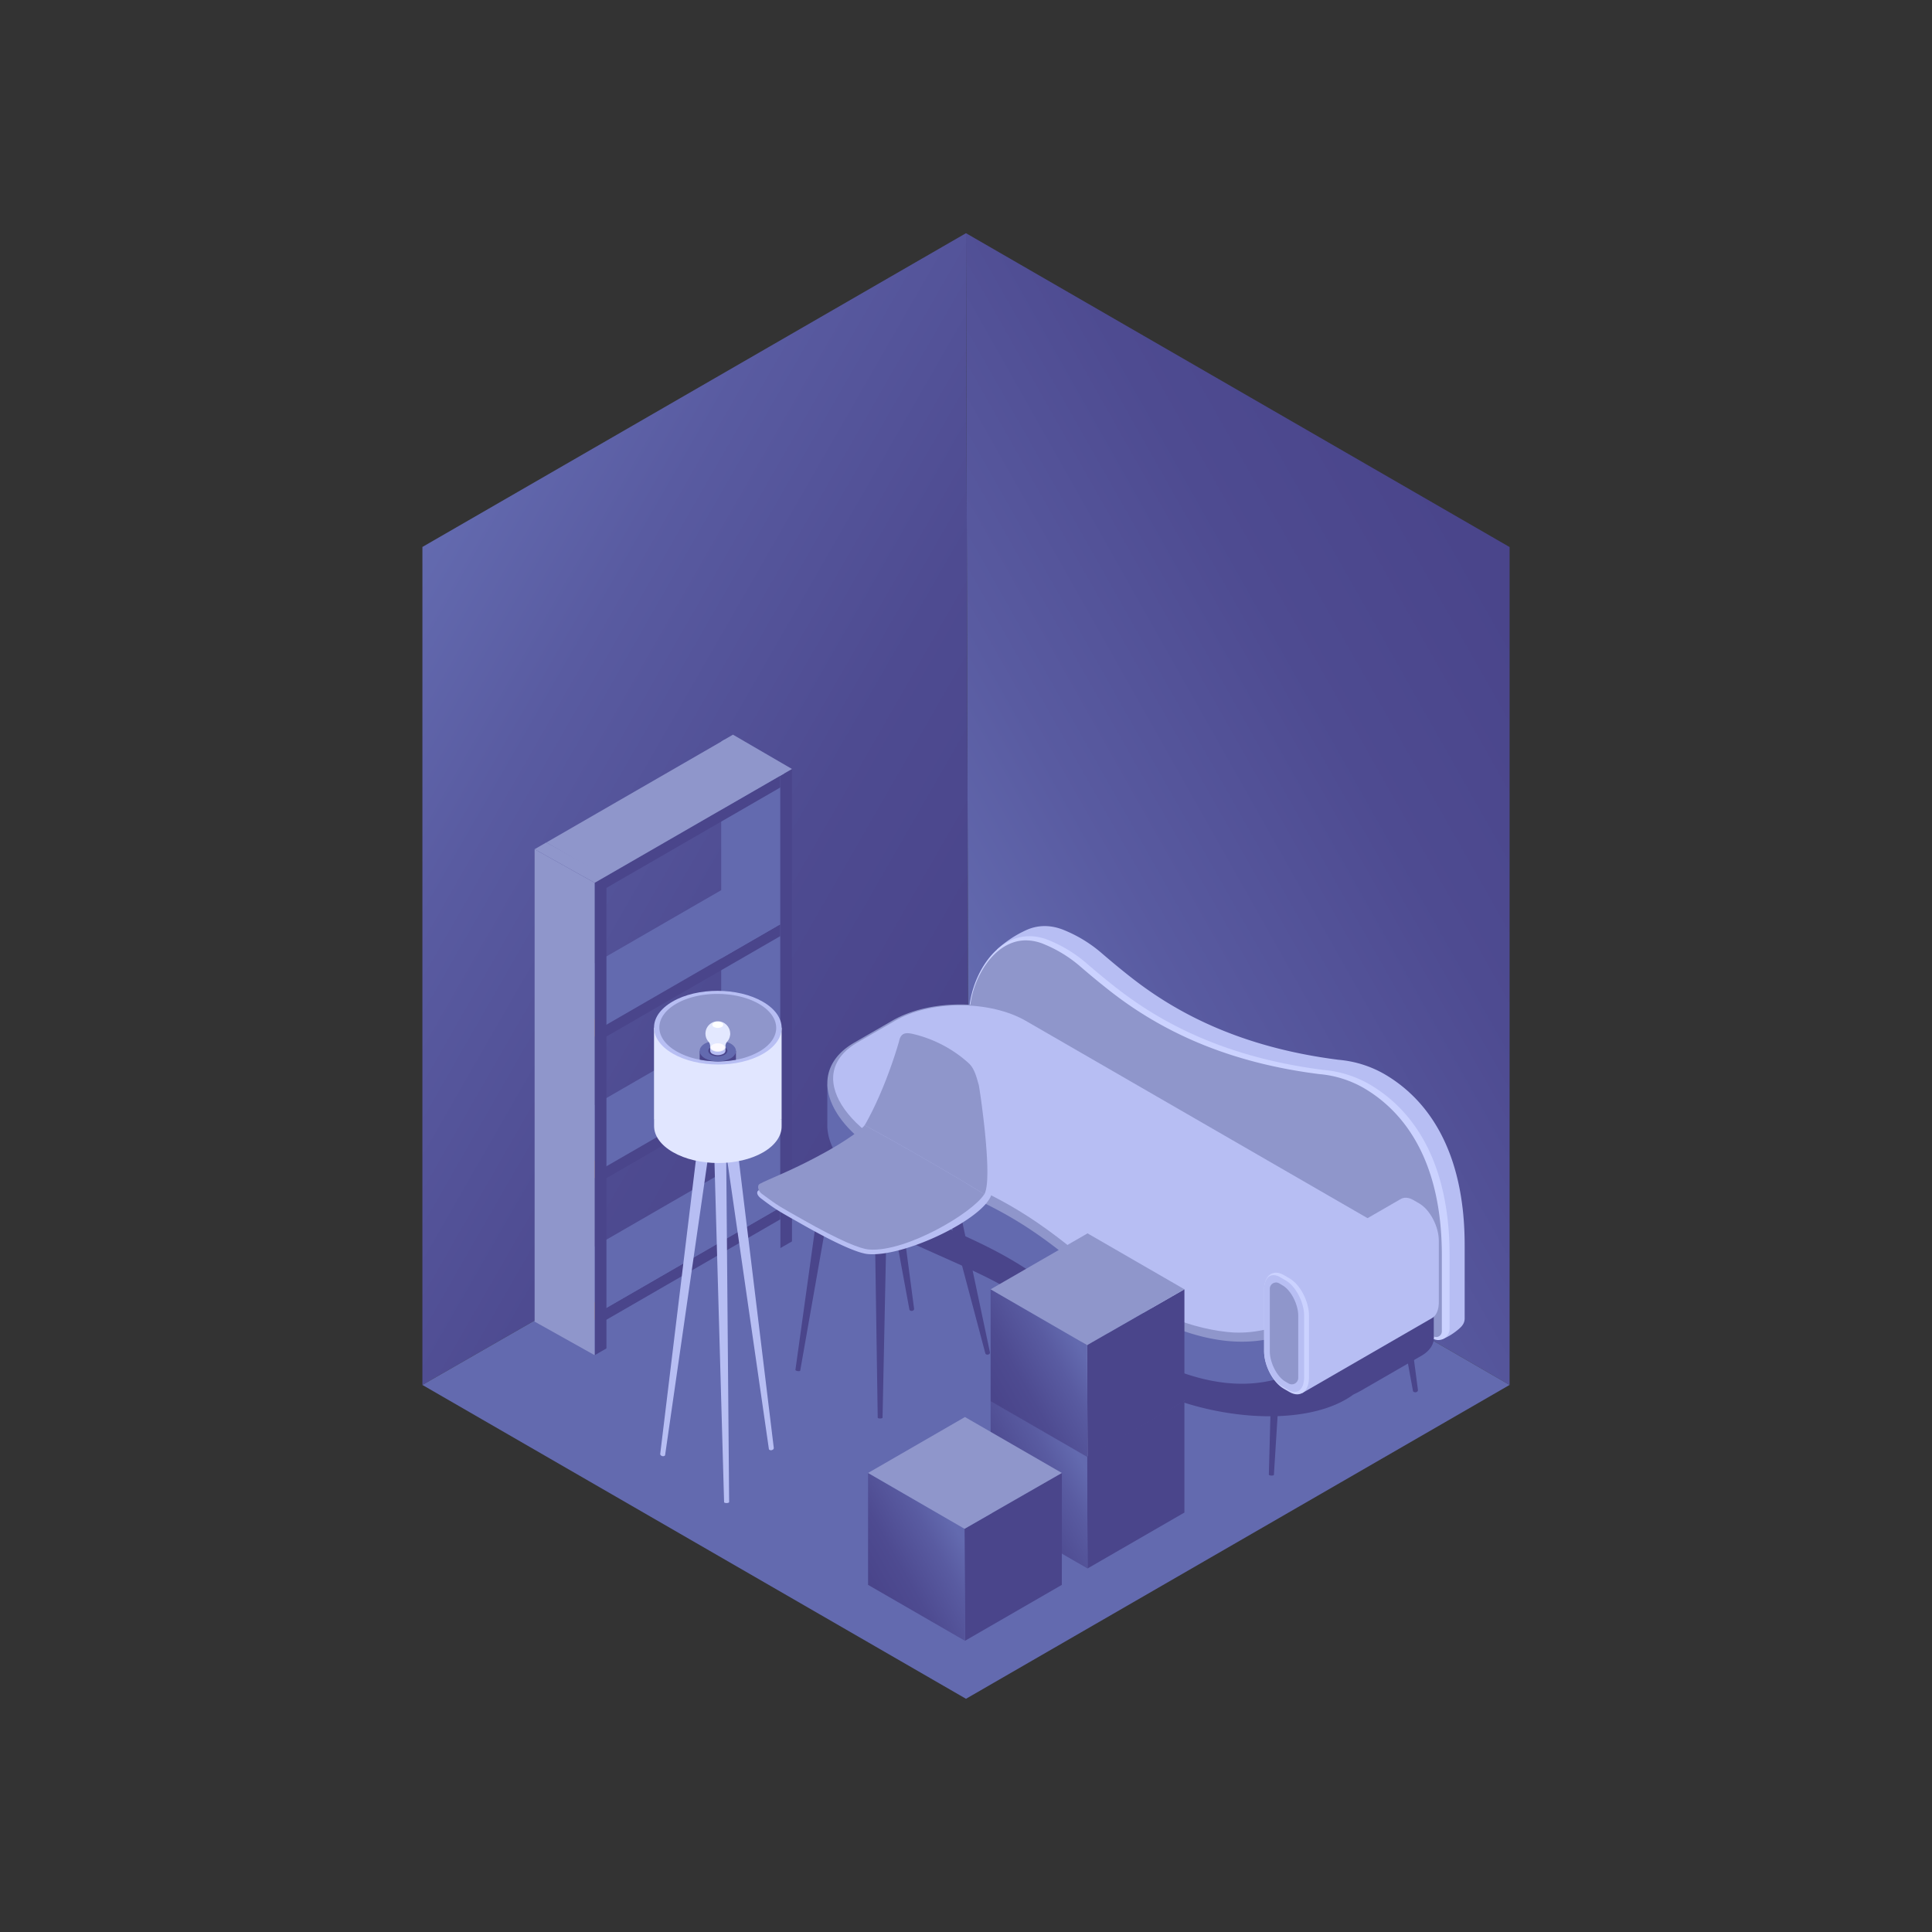 <svg xmlns="http://www.w3.org/2000/svg" xmlns:xlink="http://www.w3.org/1999/xlink" viewBox="0 0 992.13 992.13"><rect x="0" y="0" width="992.13" height="992.13" fill="#333333" stroke="none"/><defs><style>.aca831dc-c172-4e0c-b5d2-8a3e9b3b1858{fill:url(#edd7d808-0040-4198-945d-629b8b2c50b3);}.a4e2f5ef-fb1f-4049-8254-9b2d463138bd{fill:url(#bf1b4f47-9432-4cc0-bc67-51a381087d14);}.f65cd7af-d6e5-45c6-a7f8-5e99910a9567{fill:#636aaf;}.a1dec1be-8e20-4e5f-bfc8-a8bf18cd44d8{fill:#4a458b;}.b3b592b2-6a39-49f4-82ec-c06c0031ae15{fill:#8f96cb;}.be05d6de-6de0-4df8-824e-2c4faedb0cc4{fill:#9a6c60;}.bd7d038f-e7c9-4d62-a4ae-00674d5a9b7e{fill:#b7bef3;}.b134be95-40bd-4186-b88f-5e11ec01d45d{fill:#cbd2ff;}.a042a66a-b09f-47e5-8d01-f1d4d11fee72{fill:#e3e5ef;}.a3d1ed75-9443-4b87-a6d6-9cd79a9a4481{fill:#907563;}.a8520e9d-ea8e-4673-99a1-ae094a8ec2d2{fill:#7b6454;}.e4646fb1-b391-46ce-9882-f11a671fbfa3{fill:#5b72ff;}.a26a6ff2-0124-47c2-8aed-6c24f54e818c{fill:#89705e;}.aed7b6e9-6eda-409b-a2f3-87525c3a077a{fill:#917764;}.e380ecf4-224b-482a-a66f-a90b4b09bb7b{isolation:isolate;}.a6ba3db8-d135-4448-afe8-d8b3a2533c04{fill:#c4a087;}.aca9c145-8e40-4f72-8a6d-882e17c68f04{fill:#e1e6ff;}.bfa10fea-3bc4-49ef-b360-36e96e84e35b{fill:#e3e8ff;}.b10a3eab-56c9-4de9-adc8-925a2fe5e88d{fill:#fbf9ff;}.f4d52b24-455c-4ae1-b72b-b244dfc087b0{fill:#fff;}.e039e172-6c55-44ac-b517-329259ae69a0{fill:url(#a693637a-36a3-4740-af4e-0e72218c69f9);}.bd8e1175-6c56-4891-8ae5-db2ae90f0830{fill:url(#beb1371e-14fd-40b1-b59d-345fb9467584);}.fe283353-4c17-4aff-af18-0ad1eb2a09b1{fill:url(#fc20fb11-9ae6-42d1-ac1f-f1af5158014c);}</style><linearGradient id="edd7d808-0040-4198-945d-629b8b2c50b3" x1="8337.79" y1="14026.01" x2="8160.21" y2="13720.11" gradientTransform="translate(14427.99 8300.31) rotate(150)" gradientUnits="userSpaceOnUse"><stop offset="0" stop-color="#636aaf"/><stop offset="0.27" stop-color="#595ba1"/><stop offset="0.68" stop-color="#4e4b91"/><stop offset="1" stop-color="#4a458b"/></linearGradient><linearGradient id="bf1b4f47-9432-4cc0-bc67-51a381087d14" x1="7832.09" y1="13722.99" x2="8164.53" y2="13726.23" gradientTransform="translate(14427.99 8300.31) rotate(150)" gradientUnits="userSpaceOnUse"><stop offset="0" stop-color="#4a458b"/><stop offset="0.32" stop-color="#4e4b91"/><stop offset="0.73" stop-color="#595ba1"/><stop offset="1" stop-color="#636aaf"/></linearGradient><linearGradient id="a693637a-36a3-4740-af4e-0e72218c69f9" x1="4832.33" y1="9217.44" x2="4883.2" y2="9217.94" gradientTransform="translate(-8282.71 -4791.22) rotate(-30)" xlink:href="#bf1b4f47-9432-4cc0-bc67-51a381087d14"/><linearGradient id="beb1371e-14fd-40b1-b59d-345fb9467584" x1="4860.92" y1="9167.93" x2="4911.78" y2="9168.42" gradientTransform="translate(-8282.71 -4791.22) rotate(-30)" xlink:href="#bf1b4f47-9432-4cc0-bc67-51a381087d14"/><linearGradient id="fc20fb11-9ae6-42d1-ac1f-f1af5158014c" x1="4759.25" y1="9218.13" x2="4810.11" y2="9218.63" gradientTransform="translate(-8282.71 -4791.22) rotate(-30)" xlink:href="#bf1b4f47-9432-4cc0-bc67-51a381087d14"/></defs><title>BWG BOX Icons</title><g id="eb34f575-35d6-4bfd-8377-f5ca371610f5" data-name="Ebene 3"><polygon class="aca831dc-c172-4e0c-b5d2-8a3e9b3b1858" points="216.92 280.87 216.91 711.2 497.25 550.32 496.06 119.75 216.92 280.87"/><polygon class="a4e2f5ef-fb1f-4049-8254-9b2d463138bd" points="775.21 280.92 496.06 119.75 497.25 550.32 775.21 711.2 775.21 280.92"/><polygon class="f65cd7af-d6e5-45c6-a7f8-5e99910a9567" points="497.25 550.32 775.21 711.2 496.06 872.37 216.91 711.2 497.25 550.32"/><polygon class="a1dec1be-8e20-4e5f-bfc8-a8bf18cd44d8" points="406.7 394.89 400.66 398.38 400.66 640.97 406.7 637.49 406.7 394.89"/><polygon class="b3b592b2-6a39-49f4-82ec-c06c0031ae15" points="376.4 377.27 370.36 380.76 400.66 398.38 406.7 394.89 376.4 377.27"/><polygon class="f65cd7af-d6e5-45c6-a7f8-5e99910a9567" points="370.36 380.76 400.66 398.38 400.66 640.97 370.36 623.36 370.36 380.76"/><polygon class="a1dec1be-8e20-4e5f-bfc8-a8bf18cd44d8" points="400.7 620.08 310.93 671.91 310.93 678 400.7 626.16 400.7 620.08"/><polygon class="f65cd7af-d6e5-45c6-a7f8-5e99910a9567" points="370.36 602.56 280.58 654.4 310.93 671.91 400.7 620.08 370.36 602.56"/><polygon class="be05d6de-6de0-4df8-824e-2c4faedb0cc4" points="280.58 654.4 310.93 671.91 310.93 680.89 280.58 663.37 280.58 654.4"/><polygon class="f65cd7af-d6e5-45c6-a7f8-5e99910a9567" points="370.36 529.84 280.58 581.67 315.23 601.68 400.7 547.36 370.36 529.84"/><polygon class="be05d6de-6de0-4df8-824e-2c4faedb0cc4" points="280.58 581.67 310.93 599.19 310.93 608.17 280.58 590.65 280.58 581.67"/><polygon class="a1dec1be-8e20-4e5f-bfc8-a8bf18cd44d8" points="400.7 474.64 310.93 526.47 310.93 532.55 400.7 480.72 400.7 474.64"/><polygon class="a1dec1be-8e20-4e5f-bfc8-a8bf18cd44d8" points="400.7 547.36 310.93 599.19 310.93 605.28 400.7 553.44 400.7 547.36"/><polygon class="f65cd7af-d6e5-45c6-a7f8-5e99910a9567" points="370.36 457.12 280.58 508.95 310.93 526.47 400.7 474.64 370.36 457.12"/><polygon class="be05d6de-6de0-4df8-824e-2c4faedb0cc4" points="280.58 508.95 310.93 526.47 310.93 535.45 280.58 517.93 280.58 508.95"/><polygon class="a1dec1be-8e20-4e5f-bfc8-a8bf18cd44d8" points="400.7 398.31 310.93 450.14 310.93 456.23 400.7 404.39 400.7 398.31"/><polygon class="b3b592b2-6a39-49f4-82ec-c06c0031ae15" points="372.22 379.76 280.58 432.63 310.93 450.14 402.56 397.28 372.22 379.76"/><polygon class="a1dec1be-8e20-4e5f-bfc8-a8bf18cd44d8" points="311.42 449.85 305.38 453.33 305.38 695.93 311.42 692.44 311.42 449.85"/><polygon class="b3b592b2-6a39-49f4-82ec-c06c0031ae15" points="280.58 432.6 274.54 436.09 305.38 453.33 311.42 449.85 280.58 432.6"/><polygon class="b3b592b2-6a39-49f4-82ec-c06c0031ae15" points="274.54 436.09 305.38 453.33 305.38 695.93 274.54 678.68 274.54 436.09"/><path class="bd7d038f-e7c9-4d62-a4ae-00674d5a9b7e" d="M752.14,639.42c0-48.11-18.65-74.82-41.4-87.95a57,57,0,0,0-23.26-7.23c-50.69-6.42-83.54-24.27-106.34-42.09-5.37-4.19-10.61-8.55-15.77-13a69.65,69.65,0,0,0-18.76-11.44c-7-2.93-13.46-2.68-19-.35-.73.31-1.45.66-2.15,1a55.8,55.8,0,0,0-13.33,9.12c-.34.34,0,1.27,1.11,2.73a50.06,50.06,0,0,0-7.88,26.08v25a5.77,5.77,0,0,0,2.89,5L704.46,659.6c21,17.24,35.32,28.41,36.39,28,4.44-1.59,9.38-5.8,10.09-7a5.69,5.69,0,0,0,1.2-3.52Z"/><path class="b134be95-40bd-4186-b88f-5e11ec01d45d" d="M538.82,482.91a69.9,69.9,0,0,1,18.76,11.44c5.16,4.46,10.4,8.81,15.77,13C596.15,525.17,629,543,679.69,549.44A57.26,57.26,0,0,1,703,556.67c22.74,13.14,41.39,39.84,41.39,88v37.7a5.78,5.78,0,0,1-8.67,5L497.55,549.84V521.52C497.55,500.71,514.45,472.77,538.82,482.91Z"/><path class="b3b592b2-6a39-49f4-82ec-c06c0031ae15" d="M497.87,548.61V521.52A47.81,47.81,0,0,1,506,495.67c5.63-8.24,13-12.78,20.86-12.78a24.38,24.38,0,0,1,9.33,2A67.73,67.73,0,0,1,554.39,496c5.59,4.83,10.77,9.1,15.85,13.07,29.53,23.08,64.39,37,106.56,42.42l.86.1a55.27,55.27,0,0,1,22.43,7c18.4,10.63,40.33,34.19,40.33,86.11v39a2.9,2.9,0,0,1-4.35,2.51Z"/><path class="a1dec1be-8e20-4e5f-bfc8-a8bf18cd44d8" d="M728.15,713.81,718,636.72a2.39,2.39,0,0,1-1.28,2.27,3.92,3.92,0,0,1-4.53-.17,2,2,0,0,1-.61-1.08l14,76.48a.8.8,0,0,0,.25.43,1.59,1.59,0,0,0,1.82.07A1,1,0,0,0,728.15,713.81Z"/><path class="a042a66a-b09f-47e5-8d01-f1d4d11fee72" d="M716.68,639a3.92,3.92,0,0,1-4.53-.17c-1.07-1-.78-2.54.65-3.44a3.92,3.92,0,0,1,4.53.17C718.4,636.55,718.11,638.09,716.68,639Z"/><path class="a1dec1be-8e20-4e5f-bfc8-a8bf18cd44d8" d="M660.26,649.31a8.11,8.11,0,0,1-4.58,0c-.78-.26-1.18-.6-1.18-.93l-2.92,108.87c0,.13.16.27.47.37a3.2,3.2,0,0,0,1.84,0c.19-.07.29-.17.29-.26L661,648.65C661,648.89,660.75,649.13,660.26,649.31Z"/><path class="a042a66a-b09f-47e5-8d01-f1d4d11fee72" d="M660.26,649.31a8.11,8.11,0,0,1-4.58,0c-1.38-.45-1.58-1.17-.43-1.6a7.94,7.94,0,0,1,4.58,0C661.21,648.16,661.4,648.87,660.26,649.31Z"/><path class="a042a66a-b09f-47e5-8d01-f1d4d11fee72" d="M512.68,589.44l-8.37-63.3-.42.15a7.2,7.2,0,0,1-1.17.25v0l0,.1a26.48,26.48,0,0,0,1.33,2.53,3.32,3.32,0,0,1-1.18,4.49,3.26,3.26,0,0,1-3.12.08l10.29,56.07a.74.74,0,0,0,.25.43,1.55,1.55,0,0,0,1.81.07A1,1,0,0,0,512.68,589.44Z"/><path class="a1dec1be-8e20-4e5f-bfc8-a8bf18cd44d8" d="M438.51,543.45l-2.41,89.4c0,.14.16.27.48.38a3.26,3.26,0,0,0,1.83,0c.2-.08.29-.17.3-.27l5.64-89.86A13,13,0,0,1,438.51,543.45Z"/><path class="a1dec1be-8e20-4e5f-bfc8-a8bf18cd44d8" d="M729.79,696.31c8.69-5,8.65-13.26-.1-18.31L585,594.45c-19.32-11.16-107.52-44-126.72-32.86l-19.58,11.3-.7.42c-22.77,13.76-15.21,39.8,17.21,58.51q4.56,2.63,9.43,4.88c41.67,19.32,58,22.85,99.52,59.93a98.37,98.37,0,0,0,16.41,11.68c35.47,20.48,85,25.11,110.57,10.33a43.93,43.93,0,0,0,3.81-2.48c1.73-.82,3.41-1.69,5-2.63Z"/><polygon class="a1dec1be-8e20-4e5f-bfc8-a8bf18cd44d8" points="736.28 687.08 736.28 675.18 723.01 678.39 729.65 688.64 736.28 687.08"/><path class="a1dec1be-8e20-4e5f-bfc8-a8bf18cd44d8" d="M729.79,682.29c8.69-5,8.65-13.26-.1-18.31L528.27,547.69c-19.31-11.15-50.82-11.21-70-.12l-19.58,11.3-.7.42c-22.77,13.76-15.21,39.8,17.21,58.51q4.56,2.63,9.43,4.88c41.67,19.32,58,22.85,99.52,59.93a98.37,98.37,0,0,0,16.41,11.68c35.47,20.48,85,25.11,110.57,10.33a43.93,43.93,0,0,0,3.81-2.48c1.73-.82,3.41-1.69,5-2.63Z"/><path class="f65cd7af-d6e5-45c6-a7f8-5e99910a9567" d="M724.5,642.85l-55.88-16-140.35-81c-19.31-11.15-50.82-11.21-70-.12L438.67,557l-.7.42a39.22,39.22,0,0,0-3.35,2.28l-9.77-2.81v21.6c.33,12.29,10.84,26.19,30.33,37.44q4.56,2.63,9.43,4.88c41.67,19.32,58,22.85,99.52,59.93a98.37,98.37,0,0,0,16.41,11.68c35.47,20.48,65.6,23.85,91.2,9.07,1.36-.79,10.22-7.16,11.39-8q2.61-1.23,5-2.63L718,673.57c4.35-2.51,6.51-5.84,6.48-9.16Z"/><path class="b3b592b2-6a39-49f4-82ec-c06c0031ae15" d="M718,652c8.69-5,8.64-13.25-.1-18.3L528.27,524.22c-19.31-11.15-50.82-11.21-70-.12l-19.58,11.3-.7.42c-22.77,13.75-15.21,39.79,17.21,58.51q4.56,2.63,9.43,4.88c41.67,19.32,58,22.85,99.52,59.93a98.37,98.37,0,0,0,16.41,11.68c35.47,20.48,65.6,23.85,91.2,9.07,1.36-.79,14.81-9.72,16.43-10.65Z"/><path class="bd7d038f-e7c9-4d62-a4ae-00674d5a9b7e" d="M630.79,684.07c-23.49-2.41-46-13.29-64.68-29.7-35.14-30.93-52.36-38.94-81.23-51.8-5.93-2.64-12.06-5.37-19-8.6-3.18-1.48-6.28-3.08-9.2-4.77-17.94-10.36-28.73-23.54-28.84-35.27-.07-7.19,4-13.45,11.69-18.11l.64-.39,19.59-11.31c8.8-5.08,20.63-7.87,33.32-7.87s24.79,2.84,33.73,8L716.42,633.73c3.24,1.88,5.1,4.29,5.1,6.63s-1.77,4.67-5,6.53l-46.27,27.87c-9.35,5.4-24.22,10.88-39.46,9.31Z"/><path class="bd7d038f-e7c9-4d62-a4ae-00674d5a9b7e" d="M728.82,618l-3-1.74c-2.64-1.52-5-1.53-6.84-.34l-66.08,38.15,15.78,61.33L735.16,677l.44-.26c2-1.3,3.27-4.09,3.27-8V637.21C738.87,629.85,734.35,621.21,728.82,618Z"/><path class="b134be95-40bd-4186-b88f-5e11ec01d45d" d="M662.2,714.85l-3-1.73c-5.53-3.19-10.05-11.83-10.05-19.19V662.34c0-7.37,4.52-10.78,10.05-7.6l3,1.74c5.52,3.19,10,11.83,10,19.19v31.59C672.24,714.63,667.72,718,662.2,714.85Z"/><path class="bd7d038f-e7c9-4d62-a4ae-00674d5a9b7e" d="M664.89,714.78a6.77,6.77,0,0,1-3.33-1l-3-1.74c-5.1-2.94-9.41-11.22-9.41-18.08V662.34c0-4.57,1.89-7.52,4.81-7.52a6.77,6.77,0,0,1,3.33,1l3,1.74c5.1,2.94,9.41,11.22,9.41,18.08v31.59C669.7,711.83,667.81,714.78,664.89,714.78Z"/><path class="b3b592b2-6a39-49f4-82ec-c06c0031ae15" d="M660,709.44c-4.22-2.44-7.92-9.69-7.92-15.51V661.8a3.21,3.21,0,0,1,4.87-2.74l1.81,1.1c4.22,2.44,7.92,9.69,7.92,15.51v31.89a3.31,3.31,0,0,1-5,2.87Z"/><path class="a1dec1be-8e20-4e5f-bfc8-a8bf18cd44d8" d="M469.41,672.07l-9.71-73.48a2.27,2.27,0,0,1-1.22,2.16,3.74,3.74,0,0,1-4.32-.16,1.91,1.91,0,0,1-.59-1L467,672.46a.77.77,0,0,0,.23.42,1.5,1.5,0,0,0,1.73.06A.91.91,0,0,0,469.41,672.07Z"/><path class="a3d1ed75-9443-4b87-a6d6-9cd79a9a4481" d="M458.48,600.75a3.74,3.74,0,0,1-4.32-.16c-1-1-.74-2.42.62-3.29a3.75,3.75,0,0,1,4.32.17C460.12,598.42,459.84,599.89,458.48,600.75Z"/><path class="a1dec1be-8e20-4e5f-bfc8-a8bf18cd44d8" d="M508.36,694.45,493,621.92a2.29,2.29,0,0,1-1.05,2.26,3.74,3.74,0,0,1-4.32.16,1.87,1.87,0,0,1-.66-1L506,695a.69.69,0,0,0,.26.4,1.49,1.49,0,0,0,1.73-.07A.9.9,0,0,0,508.36,694.45Z"/><path class="a3d1ed75-9443-4b87-a6d6-9cd79a9a4481" d="M492,624.18a3.74,3.74,0,0,1-4.32.16c-1.09-.87-.92-2.36.37-3.32a3.74,3.74,0,0,1,4.32-.16C493.45,621.73,493.29,623.21,492,624.18Z"/><path class="a1dec1be-8e20-4e5f-bfc8-a8bf18cd44d8" d="M428.11,602.16a7.62,7.62,0,0,1-4.33-.52c-.72-.32-1.06-.69-1-1L408.47,703.47c0,.12.12.27.41.4a3.15,3.15,0,0,0,1.74.21c.19-.05.29-.13.31-.22l18-102.25C428.85,601.84,428.59,602,428.11,602.16Z"/><path class="a8520e9d-ea8e-4673-99a1-ae094a8ec2d2" d="M428.11,602.16a7.62,7.62,0,0,1-4.33-.52c-1.26-.57-1.37-1.27-.24-1.56a7.7,7.7,0,0,1,4.33.51C429.13,601.16,429.24,601.86,428.11,602.16Z"/><path class="a1dec1be-8e20-4e5f-bfc8-a8bf18cd44d8" d="M454.69,624.92a7.63,7.63,0,0,1-4.36.15c-.76-.21-1.16-.52-1.16-.83L450.73,728c0,.13.16.25.46.34a3.12,3.12,0,0,0,1.75-.06q.27-.12.27-.27l2.16-103.79C455.37,624.49,455.14,624.72,454.69,624.92Z"/><path class="a8520e9d-ea8e-4673-99a1-ae094a8ec2d2" d="M454.69,624.92a7.63,7.63,0,0,1-4.36.15c-1.34-.37-1.55-1.05-.48-1.51a7.63,7.63,0,0,1,4.36-.15C455.55,623.78,455.76,624.46,454.69,624.92Z"/><path class="bd7d038f-e7c9-4d62-a4ae-00674d5a9b7e" d="M509.11,613.5c-3.91,12.38-44.23,32-63.23,30.52-4.63-.35-14.93-4.46-34.52-15.6-11.15-6.33-12.62-6.95-20.65-13.06-1.67-1.27-2.75-3.27-.9-4.25,4.94-2.6,17.1-7.36,31.29-14.8,17.56-9.2,24.87-15.7,25.2-16.6A685.22,685.22,0,0,1,509.11,613.5Z"/><path class="bd7d038f-e7c9-4d62-a4ae-00674d5a9b7e" d="M509.11,613.5c0,.11-62.24-35.18-62.24-35.18l.18-.32c11-19.33,16.69-43.52,16.7-43.62.6-5.28,3.62-4.81,6.81-4.13a64.77,64.77,0,0,1,28.66,14.88c3.23,2.87,4,6.91,5.21,11C504.66,556.89,513.39,598.07,509.11,613.5Z"/><path class="e4646fb1-b391-46ce-9882-f11a671fbfa3" d="M444.22,577.48l-.19.32A1.29,1.29,0,0,1,444.22,577.48Z"/><path class="b3b592b2-6a39-49f4-82ec-c06c0031ae15" d="M505.48,613.22c-6,9.63-40.15,29.87-59.14,28.44-4.63-.35-14.93-4.46-34.52-15.6-11.15-6.33-11.74-6.41-20.66-13.06-1.67-1.25-2.74-4.14-.89-5.12,4.94-2.59,14.37-6,28.56-13.48,17.56-9.2,24.88-15.7,25.2-16.6C444,577.8,472.68,593.22,505.48,613.22Z"/><path class="b3b592b2-6a39-49f4-82ec-c06c0031ae15" d="M505.63,613l-.15.27c-32.8-20-61.45-35.42-61.45-35.42l.19-.32c11-19.33,17.46-42.74,17.48-42.84.92-4.53,3.69-4.46,6.88-3.78a64.73,64.73,0,0,1,28.67,14.88c3.22,2.87,4.19,7.33,5.39,11.41C502.87,557.92,510,604.24,505.63,613Z"/><path class="bd7d038f-e7c9-4d62-a4ae-00674d5a9b7e" d="M397.35,743.48,376.72,573.54a2.46,2.46,0,0,1-1.52,2.54c-1.51.85-3.45.77-4.34-.18a1.52,1.52,0,0,1-.37-.63l24.36,168.9a.64.64,0,0,0,.15.25,1.51,1.51,0,0,0,1.74.08A1,1,0,0,0,397.35,743.48Z"/><path class="a26a6ff2-0124-47c2-8aed-6c24f54e818c" d="M376.33,572.84c.89.94.38,2.39-1.13,3.24s-3.45.77-4.34-.18-.38-2.4,1.13-3.24S375.44,571.89,376.33,572.84Z"/><path class="bd7d038f-e7c9-4d62-a4ae-00674d5a9b7e" d="M365.48,579c-.94.91-2.9.94-4.38.06a2.39,2.39,0,0,1-1.42-2.48L339.05,746.53a1,1,0,0,0,.57,1,1.54,1.54,0,0,0,1.75,0,.61.61,0,0,0,.18-.28l24.36-168.9A1.7,1.7,0,0,1,365.48,579Z"/><path class="aed7b6e9-6eda-409b-a2f3-87525c3a077a" d="M365.48,579c-.94.91-2.9.94-4.38.06s-1.91-2.33-1-3.24,2.9-1,4.37-.07S366.42,578.09,365.48,579Z"/><g class="e380ecf4-224b-482a-a66f-a90b4b09bb7b"><path class="a6ba3db8-d135-4448-afe8-d8b3a2533c04" d="M368.24,576.64l2.4-.84-2.4.84c-1.2-.46-1.09-1.2.23-1.67a7.74,7.74,0,0,1,4.57,0c1.19.46,1.08,1.21-.24,1.67A7.7,7.7,0,0,1,368.24,576.64Z"/></g><path class="bd7d038f-e7c9-4d62-a4ae-00674d5a9b7e" d="M372.77,575.74c0,.33-.36.66-1.07.91a7.71,7.71,0,0,1-4.56,0c-.54-.21-.82-.48-.83-.75l5.53,195.5c0,.11.12.22.34.31a3.09,3.09,0,0,0,1.83,0c.28-.1.42-.23.42-.36Z"/><path class="aca9c145-8e40-4f72-8a6d-882e17c68f04" d="M401.38,578.33V575h-.55c-1.18-3.65-4.22-7.15-9.12-10-12.83-7.42-33.58-7.45-46.33-.09-4.92,2.84-7.93,6.37-9,10.06h-.49v3.29c0,4.85,3.25,9.7,9.67,13.4,12.84,7.41,33.58,7.45,46.34.09C398.26,588.05,401.43,583.19,401.38,578.33Z"/><rect class="aca9c145-8e40-4f72-8a6d-882e17c68f04" x="335.85" y="527.74" width="65.53" height="47.25"/><path class="bd7d038f-e7c9-4d62-a4ae-00674d5a9b7e" d="M391.71,514.4c-12.83-7.41-33.58-7.45-46.33-.08s-12.69,19.34.14,26.75,33.58,7.45,46.34.08S404.55,521.81,391.71,514.4Z"/><path class="b3b592b2-6a39-49f4-82ec-c06c0031ae15" d="M389.9,540a37.67,37.67,0,0,1-12,4.21,50.9,50.9,0,0,1-18.62-.07,37.86,37.86,0,0,1-11.83-4.22c-11.76-6.78-11.82-17.74-.14-24.49s30.67-6.7,42.42.08S401.57,533.28,389.9,540Z"/><path class="a1dec1be-8e20-4e5f-bfc8-a8bf18cd44d8" d="M377.93,539.68v4.55a50.9,50.9,0,0,1-18.62-.07v-4.35Z"/><path class="f65cd7af-d6e5-45c6-a7f8-5e99910a9567" d="M375.18,535.89a14.55,14.55,0,0,0-13.17,0c-3.62,2.1-3.6,5.5,0,7.61a14.58,14.58,0,0,0,13.17,0C378.85,541.4,378.83,538,375.18,535.89Z"/><path class="a1dec1be-8e20-4e5f-bfc8-a8bf18cd44d8" d="M372.06,537.63a7.63,7.63,0,0,0-6.9,0c-1.9,1.1-1.89,2.88,0,4a7.63,7.63,0,0,0,6.9,0C374,540.52,374,538.73,372.06,537.63Z"/><path class="bd7d038f-e7c9-4d62-a4ae-00674d5a9b7e" d="M372.55,537.87l-1.4,0a6.22,6.22,0,0,0-5.22.07h-1.24v1.65a2,2,0,0,0,1.16,1.6,6.18,6.18,0,0,0,5.56,0,2,2,0,0,0,1.14-1.54Z"/><path class="a042a66a-b09f-47e5-8d01-f1d4d11fee72" d="M371.41,539.44a6.15,6.15,0,0,1-5.56,0c-1.54-.89-1.55-2.33,0-3.21a6.12,6.12,0,0,1,5.56,0C372.93,537.12,372.94,538.55,371.41,539.44Z"/><path class="bfa10fea-3bc4-49ef-b360-36e96e84e35b" d="M371.34,539.31a6,6,0,0,1-5.43,0c-1.5-.87-1.51-2.27,0-3.13a6,6,0,0,1,5.43,0C372.83,537,372.84,538.45,371.34,539.31Z"/><path class="bfa10fea-3bc4-49ef-b360-36e96e84e35b" d="M372.46,537.89a6,6,0,0,1,.57-2.56l1.94-4.54h-12.7l1.94,4.54a6.09,6.09,0,0,1,.57,2.56Z"/><circle class="bfa10fea-3bc4-49ef-b360-36e96e84e35b" cx="368.62" cy="530.79" r="6.35"/><path class="b10a3eab-56c9-4de9-adc8-925a2fe5e88d" d="M371.09,536.36a5.5,5.5,0,0,0-4.95,0c-1.37.79-1.36,2.07,0,2.86a5.47,5.47,0,0,0,5,0C372.47,538.43,372.46,537.15,371.09,536.36Z"/><path class="f4d52b24-455c-4ae1-b72b-b244dfc087b0" d="M370.58,525.13a4.35,4.35,0,0,0-3.93,0,1.19,1.19,0,0,0,0,2.26,4.32,4.32,0,0,0,3.93,0A1.2,1.2,0,0,0,370.58,525.13Z"/><polygon class="a1dec1be-8e20-4e5f-bfc8-a8bf18cd44d8" points="608.23 776.73 608.23 719.27 558.26 747.95 558.48 805.45 608.23 776.73"/><polygon class="e039e172-6c55-44ac-b517-329259ae69a0" points="508.71 776.72 558.48 805.45 558.26 747.95 508.71 719.27 508.71 776.72"/><polygon class="b3b592b2-6a39-49f4-82ec-c06c0031ae15" points="558.26 747.95 508.71 719.27 558.48 690.54 608.23 719.27 558.26 747.95"/><polygon class="a1dec1be-8e20-4e5f-bfc8-a8bf18cd44d8" points="608.23 719.56 608.23 662.09 558.26 690.77 558.48 748.28 608.23 719.56"/><polygon class="bd8e1175-6c56-4891-8ae5-db2ae90f0830" points="508.71 719.55 558.48 748.28 558.26 690.77 508.71 662.09 508.71 719.55"/><polygon class="b3b592b2-6a39-49f4-82ec-c06c0031ae15" points="558.26 690.77 508.71 662.09 558.48 633.36 608.23 662.09 558.26 690.77"/><polygon class="a1dec1be-8e20-4e5f-bfc8-a8bf18cd44d8" points="545.28 813.87 545.29 756.4 495.31 785.08 495.53 842.59 545.28 813.87"/><polygon class="fe283353-4c17-4aff-af18-0ad1eb2a09b1" points="445.77 813.86 495.53 842.59 495.31 785.08 445.77 756.4 445.77 813.86"/><polygon class="b3b592b2-6a39-49f4-82ec-c06c0031ae15" points="495.31 785.08 445.77 756.4 495.53 727.68 545.29 756.4 495.31 785.08"/></g></svg>